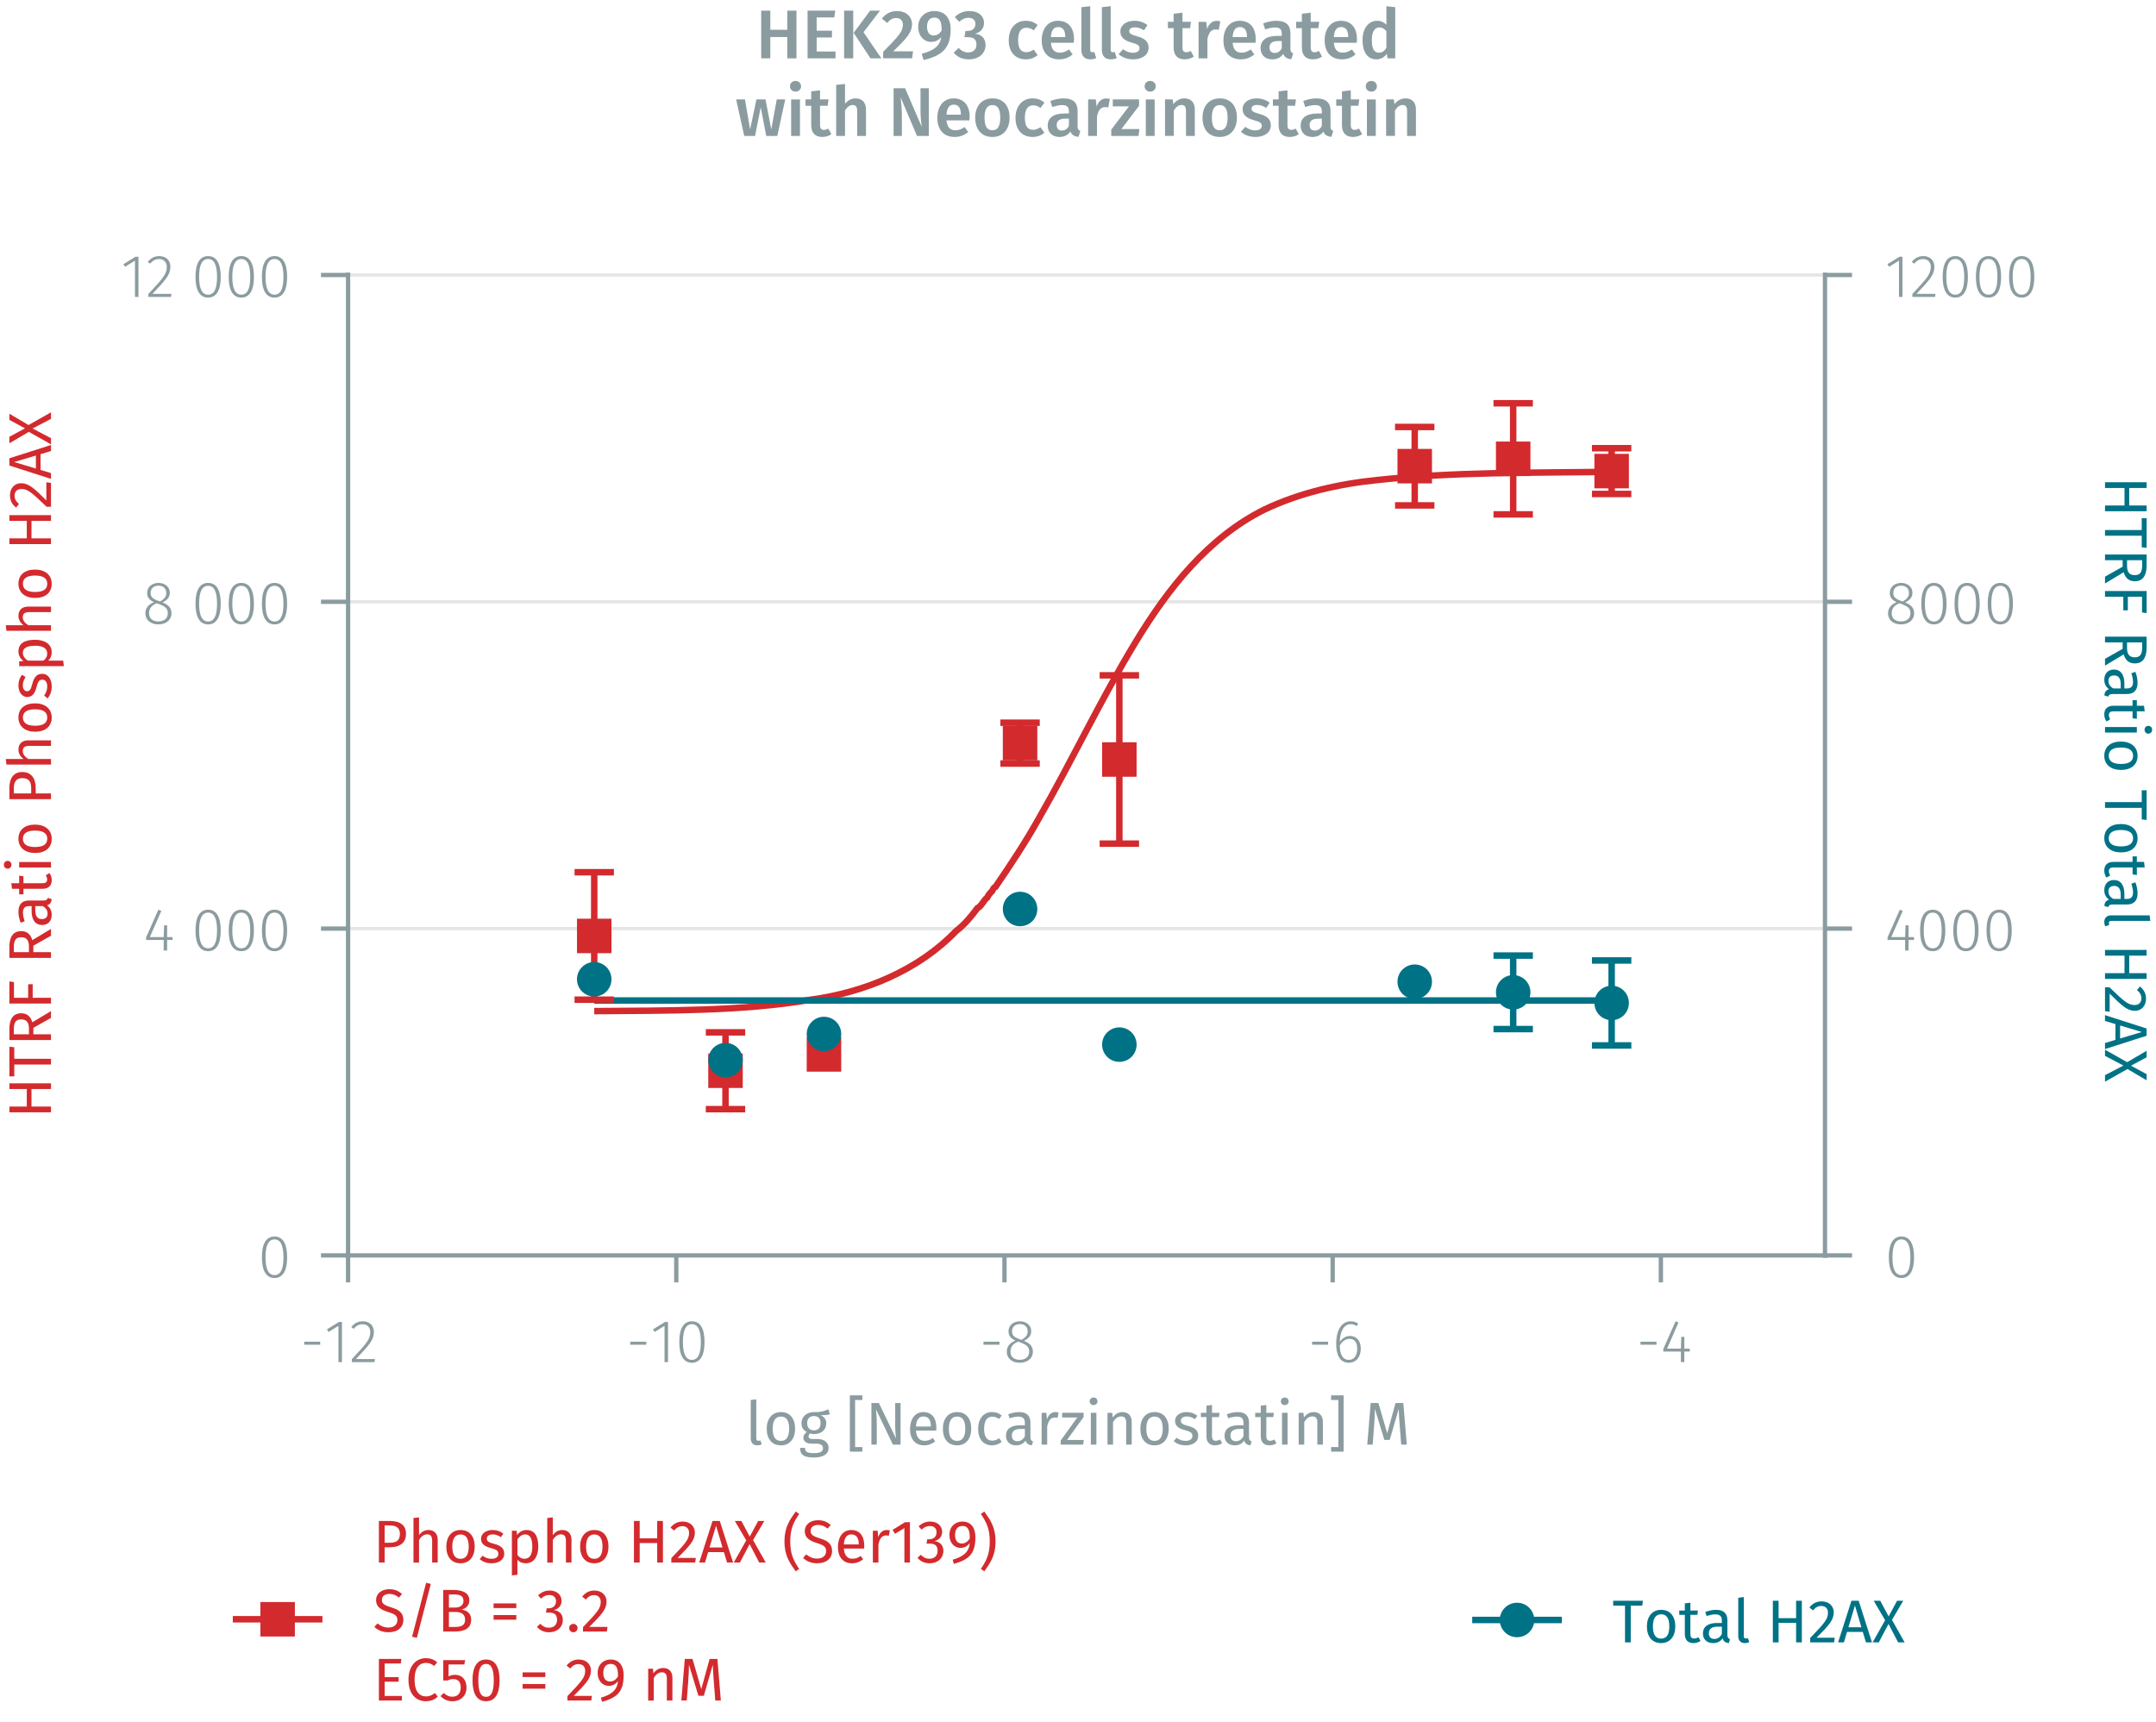 <?xml version="1.0" encoding="UTF-8"?><svg id="Calque_1" xmlns="http://www.w3.org/2000/svg" xmlns:xlink="http://www.w3.org/1999/xlink" viewBox="0 0 500 399.361"><defs><symbol id="_1-deep-blue-circle" viewBox="0 0 8 8"><path d="M8,4c0,2.229-1.771,4-4,4C1.792,8,0,6.229,0,4,0,1.792,1.792,0,4,0c2.229,0,4,1.792,4,4" fill="#007286" fill-rule="evenodd"/></symbol><symbol id="_9-dark-red-square" viewBox="0 0 8 8"><polyline points="0 0 0 8 8 8 8 0 0 0" fill="#d32a2e" fill-rule="evenodd"/></symbol></defs><line x1="80.723" y1="215.379" x2="423.233" y2="215.379" fill="none" stroke="#e5e5e5" stroke-miterlimit="10" stroke-width=".75"/><line x1="80.723" y1="139.581" x2="423.233" y2="139.581" fill="none" stroke="#e5e5e5" stroke-miterlimit="10" stroke-width=".75"/><line x1="80.723" y1="63.783" x2="423.233" y2="63.783" fill="none" stroke="#e5e5e5" stroke-miterlimit="10" stroke-width=".75"/><g><path d="M70.553,311.192h3.712v.7h-3.712v-.7Z" fill="#8b9ca0"/><path d="M79.304,315.927h-.812v-8.419l-2.297,1.429-.378-.602,2.788-1.724h.7v9.315Z" fill="#8b9ca0"/><path d="M86.711,308.909c0,1.849-1.037,3.012-4.16,6.303h4.412l-.112,.715h-5.253v-.687c3.46-3.684,4.272-4.65,4.272-6.289,0-1.106-.7-1.808-1.765-1.808-.896,0-1.513,.379-2.087,1.065l-.56-.421c.742-.896,1.568-1.33,2.689-1.33,1.597,0,2.563,1.05,2.563,2.451Z" fill="#8b9ca0"/></g><g><path d="M146.168,311.192h3.712v.7h-3.712v-.7Z" fill="#8b9ca0"/><path d="M154.92,315.927h-.812v-8.419l-2.298,1.429-.378-.602,2.788-1.724h.701v9.315Z" fill="#8b9ca0"/><path d="M163.391,311.276c0,3.151-1.022,4.805-2.927,4.805-1.919,0-2.927-1.667-2.927-4.818s1.008-4.805,2.927-4.805,2.927,1.652,2.927,4.818Zm-5.015-.014c0,2.871,.743,4.146,2.087,4.146s2.073-1.261,2.073-4.132-.729-4.146-2.073-4.146c-1.331,0-2.087,1.261-2.087,4.133Z" fill="#8b9ca0"/></g><g><path d="M228.08,311.192h3.712v.7h-3.712v-.7Z" fill="#8b9ca0"/><path d="M239.535,313.504c0,1.555-1.261,2.577-3.054,2.577-1.821,0-2.998-1.051-2.998-2.563,0-1.232,.728-2.087,2.003-2.592-1.093-.49-1.597-1.106-1.597-2.143,0-1.499,1.275-2.325,2.62-2.325,1.33,0,2.633,.771,2.633,2.311,0,.995-.546,1.64-1.681,2.228,1.387,.561,2.073,1.261,2.073,2.508Zm-.854,0c0-1.135-.603-1.598-2.073-2.144l-.476-.183c-1.247,.491-1.793,1.219-1.793,2.34,0,1.219,.869,1.877,2.157,1.877,1.303,0,2.186-.687,2.186-1.891Zm-2.255-2.9l.434,.154c1.023-.546,1.471-1.093,1.471-1.961,0-1.078-.743-1.695-1.821-1.695-1.037,0-1.808,.603-1.808,1.695,0,.91,.477,1.345,1.724,1.807Z" fill="#8b9ca0"/></g><g><path d="M304.292,311.192h3.712v.7h-3.712v-.7Z" fill="#8b9ca0"/><path d="M315.579,312.789c0,2.045-1.177,3.292-2.745,3.292-2.171,0-2.956-1.905-2.956-4.356,0-3.25,1.275-5.267,3.362-5.267,.714,0,1.246,.21,1.736,.546l-.35,.561c-.435-.28-.869-.435-1.401-.435-1.555,0-2.465,1.709-2.521,4.104,.588-.854,1.387-1.373,2.395-1.373,1.345,0,2.479,.938,2.479,2.928Zm-.826,.028c0-1.625-.757-2.283-1.765-2.283-.966,0-1.751,.616-2.283,1.54,.056,2.073,.644,3.334,2.129,3.334,1.261,0,1.919-1.078,1.919-2.591Z" fill="#8b9ca0"/></g><g><path d="M380.447,311.192h3.712v.7h-3.712v-.7Z" fill="#8b9ca0"/><path d="M391.874,313.476h-1.261v2.451h-.798v-2.451h-4.076v-.603l2.843-6.415,.687,.279-2.661,6.065h3.208l.098-2.731h.7v2.731h1.261v.673Z" fill="#8b9ca0"/></g><path d="M385.176,291.178v6.253m-76.113-6.253v6.253m-76.113-6.253v6.253m-76.113-6.253v6.253m-76.113-6.253v6.253m-.571-6.253H423.804" fill="none" stroke="#8b9ca0" stroke-miterlimit="10"/><path d="M66.592,291.613c0,3.151-1.022,4.805-2.928,4.805-1.919,0-2.927-1.667-2.927-4.818s1.008-4.805,2.927-4.805,2.928,1.652,2.928,4.818Zm-5.015-.014c0,2.871,.742,4.146,2.087,4.146s2.073-1.261,2.073-4.132-.729-4.146-2.073-4.146c-1.33,0-2.087,1.261-2.087,4.133Z" fill="#8b9ca0"/><g><path d="M40.021,218.015h-1.261v2.451h-.799v-2.451h-4.076v-.603l2.844-6.415,.687,.279-2.662,6.065h3.208l.099-2.731h.7v2.731h1.261v.673Z" fill="#8b9ca0"/><path d="M51.192,215.815c0,3.151-1.023,4.805-2.928,4.805-1.919,0-2.928-1.667-2.928-4.818s1.009-4.805,2.928-4.805,2.928,1.652,2.928,4.818Zm-5.015-.014c0,2.871,.743,4.146,2.087,4.146s2.073-1.261,2.073-4.132-.729-4.146-2.073-4.146c-1.331,0-2.087,1.261-2.087,4.133Z" fill="#8b9ca0"/><path d="M58.892,215.815c0,3.151-1.022,4.805-2.927,4.805-1.919,0-2.927-1.667-2.927-4.818s1.008-4.805,2.927-4.805,2.927,1.652,2.927,4.818Zm-5.015-.014c0,2.871,.743,4.146,2.087,4.146s2.073-1.261,2.073-4.132-.729-4.146-2.073-4.146c-1.331,0-2.087,1.261-2.087,4.133Z" fill="#8b9ca0"/><path d="M66.592,215.815c0,3.151-1.022,4.805-2.928,4.805-1.919,0-2.928-1.667-2.928-4.818s1.009-4.805,2.928-4.805,2.928,1.652,2.928,4.818Zm-5.015-.014c0,2.871,.742,4.146,2.087,4.146s2.073-1.261,2.073-4.132-.729-4.146-2.073-4.146c-1.331,0-2.087,1.261-2.087,4.133Z" fill="#8b9ca0"/></g><g><path d="M39.769,142.244c0,1.555-1.261,2.577-3.054,2.577-1.821,0-2.998-1.051-2.998-2.563,0-1.232,.729-2.087,2.003-2.592-1.092-.49-1.597-1.106-1.597-2.143,0-1.499,1.275-2.325,2.62-2.325,1.331,0,2.633,.771,2.633,2.311,0,.995-.546,1.64-1.681,2.228,1.387,.561,2.073,1.261,2.073,2.508Zm-.854,0c0-1.135-.603-1.598-2.073-2.144l-.477-.183c-1.247,.491-1.793,1.219-1.793,2.34,0,1.219,.869,1.877,2.157,1.877,1.303,0,2.186-.687,2.186-1.891Zm-2.255-2.9l.434,.154c1.022-.546,1.471-1.093,1.471-1.961,0-1.078-.742-1.695-1.821-1.695-1.037,0-1.807,.603-1.807,1.695,0,.91,.477,1.345,1.723,1.807Z" fill="#8b9ca0"/><path d="M51.192,140.017c0,3.151-1.023,4.805-2.928,4.805-1.919,0-2.928-1.667-2.928-4.818s1.009-4.805,2.928-4.805,2.928,1.652,2.928,4.818Zm-5.015-.014c0,2.871,.743,4.146,2.087,4.146s2.073-1.261,2.073-4.132-.729-4.146-2.073-4.146c-1.331,0-2.087,1.261-2.087,4.133Z" fill="#8b9ca0"/><path d="M58.892,140.017c0,3.151-1.022,4.805-2.927,4.805-1.919,0-2.927-1.667-2.927-4.818s1.008-4.805,2.927-4.805,2.927,1.652,2.927,4.818Zm-5.015-.014c0,2.871,.743,4.146,2.087,4.146s2.073-1.261,2.073-4.132-.729-4.146-2.073-4.146c-1.331,0-2.087,1.261-2.087,4.133Z" fill="#8b9ca0"/><path d="M66.592,140.017c0,3.151-1.022,4.805-2.928,4.805-1.919,0-2.928-1.667-2.928-4.818s1.009-4.805,2.928-4.805,2.928,1.652,2.928,4.818Zm-5.015-.014c0,2.871,.742,4.146,2.087,4.146s2.073-1.261,2.073-4.132-.729-4.146-2.073-4.146c-1.331,0-2.087,1.261-2.087,4.133Z" fill="#8b9ca0"/></g><g><path d="M32.109,68.869h-.812v-8.419l-2.298,1.429-.378-.602,2.788-1.724h.701v9.315Z" fill="#8b9ca0"/><path d="M39.516,61.852c0,1.849-1.036,3.012-4.16,6.303h4.413l-.112,.715h-5.253v-.687c3.46-3.684,4.272-4.65,4.272-6.289,0-1.106-.701-1.808-1.766-1.808-.896,0-1.513,.379-2.087,1.065l-.561-.421c.743-.896,1.569-1.33,2.689-1.33,1.597,0,2.563,1.05,2.563,2.451Z" fill="#8b9ca0"/><path d="M51.192,64.219c0,3.151-1.023,4.805-2.928,4.805-1.919,0-2.928-1.667-2.928-4.818s1.009-4.805,2.928-4.805,2.928,1.652,2.928,4.818Zm-5.015-.014c0,2.871,.743,4.146,2.087,4.146s2.073-1.261,2.073-4.132-.729-4.146-2.073-4.146c-1.331,0-2.087,1.261-2.087,4.133Z" fill="#8b9ca0"/><path d="M58.892,64.219c0,3.151-1.022,4.805-2.927,4.805-1.919,0-2.927-1.667-2.927-4.818s1.008-4.805,2.927-4.805,2.927,1.652,2.927,4.818Zm-5.015-.014c0,2.871,.743,4.146,2.087,4.146s2.073-1.261,2.073-4.132-.729-4.146-2.073-4.146c-1.331,0-2.087,1.261-2.087,4.133Z" fill="#8b9ca0"/><path d="M66.592,64.219c0,3.151-1.022,4.805-2.928,4.805-1.919,0-2.928-1.667-2.928-4.818s1.009-4.805,2.928-4.805,2.928,1.652,2.928,4.818Zm-5.015-.014c0,2.871,.742,4.146,2.087,4.146s2.073-1.261,2.073-4.132-.729-4.146-2.073-4.146c-1.331,0-2.087,1.261-2.087,4.133Z" fill="#8b9ca0"/></g><path d="M80.723,63.783h-6.279m6.279,75.798h-6.279m6.279,75.798h-6.279m6.279,75.798h-6.279m6.279,.568V63.214" fill="none" stroke="#8b9ca0" stroke-miterlimit="10"/><path d="M443.894,291.612c0,3.151-1.022,4.805-2.928,4.805-1.919,0-2.927-1.667-2.927-4.818s1.008-4.805,2.927-4.805,2.928,1.652,2.928,4.818Zm-5.015-.014c0,2.871,.742,4.146,2.087,4.146s2.073-1.261,2.073-4.132-.729-4.146-2.073-4.146c-1.33,0-2.087,1.261-2.087,4.133Z" fill="#8b9ca0"/><g><path d="M443.88,218.015h-1.261v2.451h-.799v-2.451h-4.076v-.603l2.844-6.415,.687,.279-2.662,6.065h3.208l.099-2.731h.7v2.731h1.261v.673Z" fill="#8b9ca0"/><path d="M451.146,215.815c0,3.151-1.022,4.805-2.928,4.805-1.919,0-2.927-1.667-2.927-4.818s1.008-4.805,2.927-4.805,2.928,1.652,2.928,4.818Zm-5.015-.014c0,2.871,.742,4.146,2.087,4.146s2.073-1.261,2.073-4.132-.729-4.146-2.073-4.146c-1.33,0-2.087,1.261-2.087,4.133Z" fill="#8b9ca0"/><path d="M458.846,215.815c0,3.151-1.023,4.805-2.928,4.805-1.919,0-2.928-1.667-2.928-4.818s1.009-4.805,2.928-4.805,2.928,1.652,2.928,4.818Zm-5.015-.014c0,2.871,.743,4.146,2.087,4.146s2.073-1.261,2.073-4.132-.729-4.146-2.073-4.146c-1.331,0-2.087,1.261-2.087,4.133Z" fill="#8b9ca0"/><path d="M466.545,215.815c0,3.151-1.022,4.805-2.927,4.805-1.919,0-2.927-1.667-2.927-4.818s1.008-4.805,2.927-4.805,2.927,1.652,2.927,4.818Zm-5.015-.014c0,2.871,.743,4.146,2.087,4.146s2.073-1.261,2.073-4.132-.729-4.146-2.073-4.146c-1.331,0-2.087,1.261-2.087,4.133Z" fill="#8b9ca0"/></g><g><path d="M443.908,142.244c0,1.555-1.261,2.577-3.054,2.577-1.821,0-2.998-1.051-2.998-2.563,0-1.232,.729-2.087,2.003-2.592-1.092-.49-1.597-1.106-1.597-2.143,0-1.499,1.275-2.325,2.62-2.325,1.331,0,2.633,.771,2.633,2.311,0,.995-.546,1.64-1.681,2.228,1.387,.561,2.073,1.261,2.073,2.508Zm-.854,0c0-1.135-.603-1.598-2.073-2.144l-.477-.183c-1.247,.491-1.793,1.219-1.793,2.34,0,1.219,.869,1.877,2.157,1.877,1.303,0,2.186-.687,2.186-1.891Zm-2.255-2.9l.434,.154c1.022-.546,1.471-1.093,1.471-1.961,0-1.078-.742-1.695-1.821-1.695-1.037,0-1.807,.603-1.807,1.695,0,.91,.477,1.345,1.723,1.807Z" fill="#8b9ca0"/><path d="M451.426,140.017c0,3.151-1.022,4.805-2.928,4.805-1.919,0-2.927-1.667-2.927-4.818s1.008-4.805,2.927-4.805,2.928,1.652,2.928,4.818Zm-5.015-.014c0,2.871,.742,4.146,2.087,4.146s2.073-1.261,2.073-4.132-.729-4.146-2.073-4.146c-1.33,0-2.087,1.261-2.087,4.133Z" fill="#8b9ca0"/><path d="M459.126,140.017c0,3.151-1.023,4.805-2.928,4.805-1.919,0-2.928-1.667-2.928-4.818s1.009-4.805,2.928-4.805,2.928,1.652,2.928,4.818Zm-5.015-.014c0,2.871,.743,4.146,2.087,4.146s2.073-1.261,2.073-4.132-.729-4.146-2.073-4.146c-1.331,0-2.087,1.261-2.087,4.133Z" fill="#8b9ca0"/><path d="M466.825,140.017c0,3.151-1.022,4.805-2.927,4.805-1.919,0-2.927-1.667-2.927-4.818s1.008-4.805,2.927-4.805,2.927,1.652,2.927,4.818Zm-5.015-.014c0,2.871,.743,4.146,2.087,4.146s2.073-1.261,2.073-4.132-.729-4.146-2.073-4.146c-1.331,0-2.087,1.261-2.087,4.133Z" fill="#8b9ca0"/></g><g><path d="M441.204,68.869h-.812v-8.419l-2.297,1.429-.378-.602,2.787-1.724h.7v9.315Z" fill="#8b9ca0"/><path d="M448.611,61.852c0,1.849-1.037,3.012-4.16,6.303h4.412l-.112,.715h-5.253v-.687c3.46-3.684,4.272-4.65,4.272-6.289,0-1.106-.7-1.808-1.765-1.808-.896,0-1.513,.379-2.087,1.065l-.561-.421c.742-.896,1.569-1.33,2.689-1.33,1.597,0,2.563,1.05,2.563,2.451Z" fill="#8b9ca0"/><path d="M456.382,64.219c0,3.151-1.022,4.805-2.928,4.805-1.919,0-2.928-1.667-2.928-4.818s1.009-4.805,2.928-4.805,2.928,1.652,2.928,4.818Zm-5.015-.014c0,2.871,.742,4.146,2.087,4.146s2.073-1.261,2.073-4.132-.729-4.146-2.073-4.146c-1.331,0-2.087,1.261-2.087,4.133Z" fill="#8b9ca0"/><path d="M464.081,64.219c0,3.151-1.022,4.805-2.927,4.805-1.919,0-2.927-1.667-2.927-4.818s1.008-4.805,2.927-4.805,2.927,1.652,2.927,4.818Zm-5.015-.014c0,2.871,.743,4.146,2.087,4.146s2.073-1.261,2.073-4.132-.729-4.146-2.073-4.146c-1.331,0-2.087,1.261-2.087,4.133Z" fill="#8b9ca0"/><path d="M471.781,64.219c0,3.151-1.022,4.805-2.928,4.805-1.919,0-2.927-1.667-2.927-4.818s1.008-4.805,2.927-4.805,2.928,1.652,2.928,4.818Zm-5.015-.014c0,2.871,.742,4.146,2.087,4.146s2.073-1.261,2.073-4.132-.729-4.146-2.073-4.146c-1.33,0-2.087,1.261-2.087,4.133Z" fill="#8b9ca0"/></g><path d="M423.233,63.783h6.279m-6.279,75.798h6.279m-6.279,75.798h6.279m-6.279,75.798h6.279m-6.279,.568V63.214" fill="none" stroke="#8b9ca0" stroke-miterlimit="10"/><path d="M137.808,234.518c16.569-.145,34.32,.071,50.235-2.653,12.292-1.651,24.933-6.779,33.68-15.918,1.955-1.477,3.534-3.408,4.948-5.306,.967-.472,1.415-1.818,2.283-2.463,.238-.559,.695-1.117,1.142-1.516,.188-.361,.324-.841,.761-.947,3.532-5.174,7.036-10.451,10.085-15.918,7.709-13.41,14.389-27.685,22.454-40.931,7.485-12.339,16.767-24.191,29.875-30.698,8.083-3.839,17.062-5.911,26.069-6.822,17.306-1.878,36.091-1.678,53.66-1.895" fill="none" stroke="#d32a2e" stroke-miterlimit="10" stroke-width="1.5"/><line x1="137.808" y1="232.055" x2="372.998" y2="232.055" fill="none" stroke="#007286" stroke-miterlimit="10" stroke-width="1.5"/><line x1="137.808" y1="202.304" x2="137.808" y2="217.085" fill="none" stroke="#d32a2e" stroke-miterlimit="10" stroke-width="1.5"/><line x1="137.808" y1="217.085" x2="137.808" y2="231.865" fill="none" stroke="#d32a2e" stroke-miterlimit="10" stroke-width="1.5"/><line x1="133.241" y1="202.304" x2="142.374" y2="202.304" fill="none" stroke="#d32a2e" stroke-miterlimit="10" stroke-width="1.5"/><line x1="133.241" y1="231.865" x2="142.374" y2="231.865" fill="none" stroke="#d32a2e" stroke-miterlimit="10" stroke-width="1.5"/><line x1="168.253" y1="239.445" x2="168.253" y2="248.352" fill="none" stroke="#d32a2e" stroke-miterlimit="10" stroke-width="1.5"/><line x1="168.253" y1="248.352" x2="168.253" y2="257.258" fill="none" stroke="#d32a2e" stroke-miterlimit="10" stroke-width="1.5"/><line x1="163.686" y1="239.445" x2="172.82" y2="239.445" fill="none" stroke="#d32a2e" stroke-miterlimit="10" stroke-width="1.5"/><line x1="163.686" y1="257.258" x2="172.82" y2="257.258" fill="none" stroke="#d32a2e" stroke-miterlimit="10" stroke-width="1.5"/><line x1="236.565" y1="167.626" x2="236.565" y2="172.364" fill="none" stroke="#d32a2e" stroke-miterlimit="10" stroke-width="1.5"/><line x1="236.565" y1="172.364" x2="236.565" y2="177.101" fill="none" stroke="#d32a2e" stroke-miterlimit="10" stroke-width="1.5"/><line x1="231.998" y1="167.626" x2="241.132" y2="167.626" fill="none" stroke="#d32a2e" stroke-miterlimit="10" stroke-width="1.5"/><line x1="231.998" y1="177.101" x2="241.132" y2="177.101" fill="none" stroke="#d32a2e" stroke-miterlimit="10" stroke-width="1.5"/><line x1="259.589" y1="156.636" x2="259.589" y2="176.154" fill="none" stroke="#d32a2e" stroke-miterlimit="10" stroke-width="1.5"/><line x1="259.589" y1="176.154" x2="259.589" y2="195.672" fill="none" stroke="#d32a2e" stroke-miterlimit="10" stroke-width="1.5"/><line x1="255.022" y1="156.636" x2="264.156" y2="156.636" fill="none" stroke="#d32a2e" stroke-miterlimit="10" stroke-width="1.5"/><line x1="255.022" y1="195.672" x2="264.156" y2="195.672" fill="none" stroke="#d32a2e" stroke-miterlimit="10" stroke-width="1.5"/><line x1="328.091" y1="99.029" x2="328.091" y2="108.125" fill="none" stroke="#d32a2e" stroke-miterlimit="10" stroke-width="1.5"/><line x1="328.091" y1="108.125" x2="328.091" y2="117.221" fill="none" stroke="#d32a2e" stroke-miterlimit="10" stroke-width="1.5"/><line x1="323.524" y1="99.029" x2="332.658" y2="99.029" fill="none" stroke="#d32a2e" stroke-miterlimit="10" stroke-width="1.5"/><line x1="323.524" y1="117.221" x2="332.658" y2="117.221" fill="none" stroke="#d32a2e" stroke-miterlimit="10" stroke-width="1.5"/><line x1="350.925" y1="93.534" x2="350.925" y2="106.419" fill="none" stroke="#d32a2e" stroke-miterlimit="10" stroke-width="1.5"/><line x1="350.925" y1="106.419" x2="350.925" y2="119.305" fill="none" stroke="#d32a2e" stroke-miterlimit="10" stroke-width="1.5"/><line x1="346.359" y1="93.534" x2="355.492" y2="93.534" fill="none" stroke="#d32a2e" stroke-miterlimit="10" stroke-width="1.5"/><line x1="346.359" y1="119.305" x2="355.492" y2="119.305" fill="none" stroke="#d32a2e" stroke-miterlimit="10" stroke-width="1.5"/><line x1="373.759" y1="103.956" x2="373.759" y2="109.262" fill="none" stroke="#d32a2e" stroke-miterlimit="10" stroke-width="1.5"/><line x1="373.759" y1="109.262" x2="373.759" y2="114.568" fill="none" stroke="#d32a2e" stroke-miterlimit="10" stroke-width="1.5"/><line x1="369.193" y1="103.956" x2="378.326" y2="103.956" fill="none" stroke="#d32a2e" stroke-miterlimit="10" stroke-width="1.5"/><line x1="369.193" y1="114.568" x2="378.326" y2="114.568" fill="none" stroke="#d32a2e" stroke-miterlimit="10" stroke-width="1.5"/><line x1="350.925" y1="221.633" x2="350.925" y2="230.16" fill="none" stroke="#007286" stroke-miterlimit="10" stroke-width="1.5"/><line x1="350.925" y1="230.16" x2="350.925" y2="238.687" fill="none" stroke="#007286" stroke-miterlimit="10" stroke-width="1.5"/><line x1="346.359" y1="221.633" x2="355.492" y2="221.633" fill="none" stroke="#007286" stroke-miterlimit="10" stroke-width="1.5"/><line x1="346.359" y1="238.687" x2="355.492" y2="238.687" fill="none" stroke="#007286" stroke-miterlimit="10" stroke-width="1.5"/><line x1="373.759" y1="222.77" x2="373.759" y2="232.623" fill="none" stroke="#007286" stroke-miterlimit="10" stroke-width="1.5"/><line x1="373.759" y1="232.623" x2="373.759" y2="242.477" fill="none" stroke="#007286" stroke-miterlimit="10" stroke-width="1.5"/><line x1="369.193" y1="222.77" x2="378.326" y2="222.77" fill="none" stroke="#007286" stroke-miterlimit="10" stroke-width="1.5"/><line x1="369.193" y1="242.477" x2="378.326" y2="242.477" fill="none" stroke="#007286" stroke-miterlimit="10" stroke-width="1.5"/><g><path d="M182.58,8.581h-3.938v4.946h-2.113V2.467h2.113V6.9h3.938V2.467h2.129V13.527h-2.129v-4.946Z" fill="#8b9ca0"/><path d="M193.476,4.035h-4.082v3.09h3.553v1.568h-3.553v3.249h4.37v1.585h-6.482V2.467h6.418l-.224,1.568Z" fill="#8b9ca0"/><path d="M197.874,13.527h-2.113V2.467h2.113V13.527Zm2.385-6.051l4.13,6.051h-2.513l-3.906-5.906,3.826-5.154h2.289l-3.826,5.01Z" fill="#8b9ca0"/><path d="M211.507,5.588c0,1.825-1.041,3.153-4.37,6.323h4.61l-.224,1.616h-6.707v-1.505c3.682-3.745,4.578-4.754,4.578-6.274,0-.992-.624-1.568-1.553-1.568-.848,0-1.408,.352-2.081,1.137l-1.248-.993c.864-1.12,2.001-1.761,3.489-1.761,2.225,0,3.505,1.345,3.505,3.025Z" fill="#8b9ca0"/><path d="M220.468,6.74c0,4.435-1.953,6.163-6.274,7.188l-.433-1.457c2.689-.704,4.226-1.744,4.514-3.873-.512,.656-1.264,1.12-2.305,1.12-1.665,0-3.025-1.328-3.025-3.506,0-2.257,1.665-3.649,3.746-3.649,2.497,0,3.778,1.697,3.778,4.178Zm-2.097,.385c.032-2.226-.48-3.041-1.681-3.041-1.041,0-1.697,.72-1.697,2.097,0,1.473,.672,2.049,1.537,2.049,.736,0,1.36-.4,1.84-1.104Z" fill="#8b9ca0"/><path d="M228.211,5.3c0,1.345-.832,2.193-2.097,2.529,1.345,.128,2.449,.96,2.449,2.625,0,1.841-1.441,3.313-3.906,3.313-1.472,0-2.657-.544-3.489-1.553l1.137-1.089c.72,.721,1.393,1.041,2.241,1.041,1.152,0,1.904-.688,1.904-1.809,0-1.281-.72-1.729-1.937-1.729h-.849l.24-1.456h.576c1.009,0,1.729-.576,1.729-1.633,0-.88-.624-1.408-1.584-1.408-.833,0-1.489,.304-2.161,.944l-1.041-1.137c.96-.912,2.081-1.377,3.377-1.377,2.225,0,3.409,1.249,3.409,2.737Z" fill="#8b9ca0"/><path d="M240.643,5.812l-.913,1.232c-.56-.416-1.072-.608-1.712-.608-1.185,0-1.905,.864-1.905,2.897,0,2.049,.752,2.769,1.905,2.769,.64,0,1.088-.208,1.712-.608l.913,1.297c-.768,.624-1.649,.977-2.737,.977-2.449,0-3.97-1.697-3.97-4.402s1.521-4.545,3.953-4.545c1.104,0,1.953,.304,2.753,.992Z" fill="#8b9ca0"/><path d="M249.027,9.926h-5.314c.16,1.729,.961,2.289,2.081,2.289,.752,0,1.377-.24,2.113-.752l.848,1.168c-.832,.673-1.856,1.137-3.137,1.137-2.625,0-4.034-1.745-4.034-4.418,0-2.577,1.361-4.529,3.762-4.529,2.369,0,3.729,1.601,3.729,4.273,0,.271-.032,.608-.048,.832Zm-1.985-1.425c0-1.393-.496-2.225-1.649-2.225-.96,0-1.568,.641-1.681,2.321h3.33v-.097Z" fill="#8b9ca0"/><path d="M250.784,11.591V1.667l2.049-.225V11.526c0,.4,.128,.593,.48,.593,.176,0,.336-.032,.464-.08l.448,1.44c-.352,.16-.848,.288-1.376,.288-1.296,0-2.065-.784-2.065-2.177Z" fill="#8b9ca0"/><path d="M255.536,11.591V1.667l2.049-.225V11.526c0,.4,.128,.593,.48,.593,.176,0,.336-.032,.464-.08l.448,1.44c-.352,.16-.848,.288-1.376,.288-1.296,0-2.065-.784-2.065-2.177Z" fill="#8b9ca0"/><path d="M266.099,5.828l-.8,1.2c-.705-.448-1.376-.688-2.129-.688-.816,0-1.281,.336-1.281,.848,0,.561,.336,.816,1.777,1.217,1.729,.464,2.705,1.169,2.705,2.673,0,1.761-1.633,2.689-3.57,2.689-1.457,0-2.593-.496-3.377-1.2l1.024-1.153c.656,.497,1.44,.833,2.305,.833,.913,0,1.505-.385,1.505-1.024,0-.704-.336-.929-1.921-1.377-1.744-.48-2.513-1.312-2.513-2.561,0-1.409,1.296-2.465,3.265-2.465,1.216,0,2.209,.384,3.009,1.008Z" fill="#8b9ca0"/><path d="M276.851,13.127c-.608,.433-1.377,.641-2.129,.641-1.665-.017-2.545-.961-2.545-2.77V6.532h-1.329v-1.473h1.329v-1.872l2.049-.24v2.112h1.969l-.208,1.473h-1.76v4.418c0,.832,.271,1.169,.896,1.169,.32,0,.64-.097,1.008-.305l.721,1.312Z" fill="#8b9ca0"/><path d="M282.994,4.948l-.352,1.984c-.256-.063-.448-.096-.752-.096-1.024,0-1.553,.752-1.873,2.177v4.514h-2.049V5.06h1.777l.192,1.665c.4-1.217,1.216-1.889,2.209-1.889,.304,0,.576,.032,.848,.112Z" fill="#8b9ca0"/><path d="M291.171,9.926h-5.314c.16,1.729,.96,2.289,2.081,2.289,.753,0,1.377-.24,2.113-.752l.848,1.168c-.833,.673-1.857,1.137-3.137,1.137-2.625,0-4.034-1.745-4.034-4.418,0-2.577,1.361-4.529,3.761-4.529,2.369,0,3.729,1.601,3.729,4.273,0,.271-.032,.608-.048,.832Zm-1.984-1.425c0-1.393-.496-2.225-1.649-2.225-.96,0-1.569,.641-1.681,2.321h3.33v-.097Z" fill="#8b9ca0"/><path d="M299.907,12.375l-.433,1.36c-.944-.08-1.553-.4-1.873-1.232-.608,.896-1.521,1.265-2.545,1.265-1.681,0-2.721-1.072-2.721-2.609,0-1.841,1.376-2.833,3.842-2.833h1.072v-.48c0-1.104-.496-1.473-1.585-1.473-.576,0-1.393,.16-2.257,.448l-.464-1.393c1.04-.399,2.113-.607,3.057-.607,2.273,0,3.265,1.04,3.265,2.913v3.553c0,.688,.224,.929,.641,1.089Zm-2.657-1.137v-1.713h-.849c-1.328,0-1.984,.48-1.984,1.473,0,.816,.416,1.281,1.2,1.281,.704,0,1.249-.368,1.633-1.041Z" fill="#8b9ca0"/><path d="M306.594,13.127c-.608,.433-1.376,.641-2.129,.641-1.665-.017-2.545-.961-2.545-2.77V6.532h-1.328v-1.473h1.328v-1.872l2.049-.24v2.112h1.969l-.208,1.473h-1.761v4.418c0,.832,.272,1.169,.896,1.169,.32,0,.641-.097,1.009-.305l.72,1.312Z" fill="#8b9ca0"/><path d="M314.643,9.926h-5.314c.16,1.729,.96,2.289,2.081,2.289,.752,0,1.376-.24,2.113-.752l.849,1.168c-.833,.673-1.857,1.137-3.138,1.137-2.625,0-4.033-1.745-4.033-4.418,0-2.577,1.36-4.529,3.761-4.529,2.369,0,3.729,1.601,3.729,4.273,0,.271-.032,.608-.048,.832Zm-1.985-1.425c0-1.393-.496-2.225-1.648-2.225-.961,0-1.569,.641-1.681,2.321h3.329v-.097Z" fill="#8b9ca0"/><path d="M323.571,1.667V13.527h-1.809l-.144-1.072c-.512,.769-1.328,1.312-2.417,1.312-2.113,0-3.217-1.777-3.217-4.466,0-2.609,1.312-4.481,3.41-4.481,.896,0,1.601,.384,2.129,.912V1.442l2.049,.225Zm-2.049,9.459v-3.873c-.448-.544-.929-.896-1.617-.896-1.056,0-1.761,.896-1.761,2.929,0,2.178,.625,2.93,1.633,2.93,.752,0,1.265-.368,1.745-1.089Z" fill="#8b9ca0"/><path d="M180.261,31.527h-2.561l-1.281-6.643-1.312,6.643h-2.513l-1.873-8.468h2.049l1.185,6.963,1.473-6.963h2.097l1.345,6.963,1.265-6.963h1.969l-1.841,8.468Z" fill="#8b9ca0"/><path d="M185.778,20.019c0,.688-.528,1.232-1.297,1.232-.752,0-1.28-.544-1.28-1.232,0-.704,.528-1.248,1.28-1.248,.769,0,1.297,.544,1.297,1.248Zm-.256,11.509h-2.049v-8.468h2.049v8.468Z" fill="#8b9ca0"/><path d="M192.803,31.127c-.608,.433-1.376,.641-2.129,.641-1.665-.017-2.545-.961-2.545-2.77v-4.466h-1.328v-1.473h1.328v-1.872l2.049-.24v2.112h1.969l-.208,1.473h-1.761v4.418c0,.832,.272,1.169,.896,1.169,.32,0,.641-.097,1.009-.305l.72,1.312Z" fill="#8b9ca0"/><path d="M200.836,25.396v6.131h-2.049v-5.811c0-1.057-.416-1.36-1.04-1.36-.721,0-1.281,.496-1.777,1.265v5.906h-2.049v-11.845l2.049-.208v4.594c.656-.801,1.441-1.248,2.465-1.248,1.504,0,2.401,.976,2.401,2.576Z" fill="#8b9ca0"/><path d="M215.396,31.527h-2.737l-3.793-8.947c.112,.976,.288,2.385,.288,4.434v4.514h-1.92v-11.061h2.673l3.857,8.964c-.096-.608-.288-2.209-.288-3.777v-5.187h1.921v11.061Z" fill="#8b9ca0"/><path d="M224.82,27.926h-5.314c.16,1.729,.96,2.289,2.081,2.289,.752,0,1.376-.24,2.113-.752l.849,1.168c-.833,.673-1.857,1.137-3.138,1.137-2.625,0-4.033-1.745-4.033-4.418,0-2.577,1.36-4.529,3.761-4.529,2.369,0,3.729,1.601,3.729,4.273,0,.271-.032,.608-.048,.832Zm-1.985-1.425c0-1.393-.496-2.225-1.648-2.225-.961,0-1.569,.641-1.681,2.321h3.329v-.097Z" fill="#8b9ca0"/><path d="M234.132,27.285c0,2.674-1.488,4.482-3.985,4.482s-3.986-1.697-3.986-4.482c0-2.656,1.489-4.465,4.001-4.465,2.497,0,3.97,1.696,3.97,4.465Zm-5.811,0c0,2.033,.625,2.93,1.825,2.93s1.824-.912,1.824-2.93-.624-2.913-1.809-2.913c-1.2,0-1.841,.913-1.841,2.913Z" fill="#8b9ca0"/><path d="M242.211,23.812l-.913,1.232c-.56-.416-1.072-.608-1.712-.608-1.185,0-1.905,.864-1.905,2.897,0,2.049,.752,2.769,1.905,2.769,.64,0,1.088-.208,1.712-.608l.913,1.297c-.768,.624-1.649,.977-2.737,.977-2.449,0-3.97-1.697-3.97-4.402s1.521-4.545,3.953-4.545c1.104,0,1.953,.304,2.753,.992Z" fill="#8b9ca0"/><path d="M250.548,30.375l-.433,1.36c-.944-.08-1.553-.4-1.873-1.232-.608,.896-1.521,1.265-2.545,1.265-1.681,0-2.721-1.072-2.721-2.609,0-1.841,1.376-2.833,3.842-2.833h1.072v-.48c0-1.104-.496-1.473-1.585-1.473-.576,0-1.393,.16-2.257,.448l-.464-1.393c1.04-.399,2.113-.607,3.057-.607,2.273,0,3.265,1.04,3.265,2.913v3.553c0,.688,.224,.929,.641,1.089Zm-2.657-1.137v-1.713h-.849c-1.328,0-1.984,.48-1.984,1.473,0,.816,.416,1.281,1.2,1.281,.704,0,1.249-.368,1.633-1.041Z" fill="#8b9ca0"/><path d="M257.379,22.948l-.353,1.984c-.256-.063-.448-.096-.752-.096-1.024,0-1.553,.752-1.873,2.177v4.514h-2.049v-8.468h1.777l.191,1.665c.4-1.217,1.217-1.889,2.209-1.889,.305,0,.576,.032,.849,.112Z" fill="#8b9ca0"/><path d="M264.163,24.532l-4.098,5.395h4.178l-.208,1.601h-6.323v-1.473l4.114-5.395h-3.762v-1.601h6.099v1.473Z" fill="#8b9ca0"/><path d="M268.033,20.019c0,.688-.528,1.232-1.296,1.232-.753,0-1.281-.544-1.281-1.232,0-.704,.528-1.248,1.281-1.248,.768,0,1.296,.544,1.296,1.248Zm-.256,11.509h-2.049v-8.468h2.049v8.468Z" fill="#8b9ca0"/><path d="M277.091,25.396v6.131h-2.049v-5.811c0-1.057-.4-1.36-1.041-1.36-.736,0-1.28,.496-1.776,1.28v5.891h-2.049v-8.468h1.776l.16,1.104c.656-.848,1.505-1.344,2.577-1.344,1.521,0,2.401,.96,2.401,2.576Z" fill="#8b9ca0"/><path d="M286.852,27.285c0,2.674-1.489,4.482-3.986,4.482s-3.986-1.697-3.986-4.482c0-2.656,1.489-4.465,4.002-4.465,2.497,0,3.97,1.696,3.97,4.465Zm-5.811,0c0,2.033,.624,2.93,1.825,2.93s1.825-.912,1.825-2.93-.624-2.913-1.809-2.913c-1.2,0-1.841,.913-1.841,2.913Z" fill="#8b9ca0"/><path d="M294.451,23.828l-.8,1.2c-.704-.448-1.377-.688-2.129-.688-.816,0-1.28,.336-1.28,.848,0,.561,.336,.816,1.776,1.217,1.729,.464,2.705,1.169,2.705,2.673,0,1.761-1.633,2.689-3.569,2.689-1.457,0-2.593-.496-3.377-1.2l1.024-1.153c.657,.497,1.441,.833,2.305,.833,.912,0,1.504-.385,1.504-1.024,0-.704-.336-.929-1.92-1.377-1.745-.48-2.514-1.312-2.514-2.561,0-1.409,1.297-2.465,3.266-2.465,1.217,0,2.209,.384,3.009,1.008Z" fill="#8b9ca0"/><path d="M301.202,31.127c-.608,.433-1.376,.641-2.129,.641-1.665-.017-2.545-.961-2.545-2.77v-4.466h-1.328v-1.473h1.328v-1.872l2.049-.24v2.112h1.969l-.208,1.473h-1.761v4.418c0,.832,.272,1.169,.896,1.169,.32,0,.641-.097,1.008-.305l.72,1.312Z" fill="#8b9ca0"/><path d="M309.203,30.375l-.432,1.36c-.944-.08-1.553-.4-1.873-1.232-.608,.896-1.521,1.265-2.545,1.265-1.681,0-2.722-1.072-2.722-2.609,0-1.841,1.377-2.833,3.842-2.833h1.072v-.48c0-1.104-.496-1.473-1.584-1.473-.576,0-1.393,.16-2.257,.448l-.464-1.393c1.041-.399,2.113-.607,3.058-.607,2.272,0,3.265,1.04,3.265,2.913v3.553c0,.688,.224,.929,.64,1.089Zm-2.657-1.137v-1.713h-.848c-1.329,0-1.985,.48-1.985,1.473,0,.816,.416,1.281,1.2,1.281,.705,0,1.249-.368,1.633-1.041Z" fill="#8b9ca0"/><path d="M315.891,31.127c-.608,.433-1.377,.641-2.129,.641-1.665-.017-2.545-.961-2.545-2.77v-4.466h-1.329v-1.473h1.329v-1.872l2.049-.24v2.112h1.969l-.208,1.473h-1.76v4.418c0,.832,.271,1.169,.896,1.169,.32,0,.64-.097,1.008-.305l.721,1.312Z" fill="#8b9ca0"/><path d="M319.313,20.019c0,.688-.528,1.232-1.297,1.232-.752,0-1.28-.544-1.28-1.232,0-.704,.528-1.248,1.28-1.248,.769,0,1.297,.544,1.297,1.248Zm-.256,11.509h-2.049v-8.468h2.049v8.468Z" fill="#8b9ca0"/><path d="M328.371,25.396v6.131h-2.049v-5.811c0-1.057-.4-1.36-1.04-1.36-.736,0-1.281,.496-1.777,1.28v5.891h-2.049v-8.468h1.777l.16,1.104c.656-.848,1.504-1.344,2.577-1.344,1.521,0,2.401,.96,2.401,2.576Z" fill="#8b9ca0"/></g><g><path d="M174.102,333.611v-8.895l1.289-.154v9.021c0,.392,.126,.588,.462,.588,.182,0,.336-.028,.476-.084l.336,.896c-.28,.154-.645,.252-1.022,.252-.939,0-1.541-.574-1.541-1.625Z" fill="#8b9ca0"/><path d="M184.395,331.37c0,2.283-1.205,3.866-3.292,3.866-2.101,0-3.292-1.513-3.292-3.852,0-2.283,1.205-3.866,3.306-3.866s3.277,1.513,3.277,3.852Zm-5.196,.015c0,1.919,.672,2.815,1.904,2.815s1.905-.896,1.905-2.83c0-1.919-.672-2.815-1.891-2.815-1.233,0-1.919,.896-1.919,2.83Z" fill="#8b9ca0"/><path d="M192.473,328.022c-.616,.196-1.316,.225-2.157,.225,.868,.392,1.303,1.008,1.303,1.862,0,1.457-1.051,2.508-2.815,2.508-.336,0-.63-.042-.938-.141-.21,.154-.364,.421-.364,.687,0,.336,.21,.603,.967,.603h1.176c1.513,0,2.521,.868,2.521,2.045,0,1.429-1.177,2.241-3.46,2.241-2.409,0-3.166-.742-3.166-2.241h1.162c0,.841,.379,1.232,2.003,1.232,1.597,0,2.157-.405,2.157-1.148,0-.7-.56-1.05-1.485-1.05h-1.163c-1.317,0-1.905-.659-1.905-1.401,0-.477,.28-.952,.812-1.303-.854-.448-1.247-1.093-1.247-2.045,0-1.513,1.219-2.577,2.844-2.577,1.835,.042,2.507-.267,3.376-.658l.378,1.162Zm-5.281,2.073c0,.98,.546,1.667,1.555,1.667s1.555-.616,1.555-1.681c0-1.079-.532-1.64-1.583-1.64-.995,0-1.527,.687-1.527,1.653Z" fill="#8b9ca0"/><path d="M199.988,324.717h-1.681v10.912h1.681v1.064h-2.899v-13.056h2.899v1.079Z" fill="#8b9ca0"/><path d="M208.853,335.068h-1.779l-3.922-8.194c.07,.799,.183,1.975,.183,3.768v4.427h-1.247v-9.651h1.737l3.964,8.209c-.028-.225-.182-1.766-.182-2.942v-5.267h1.247v9.651Z" fill="#8b9ca0"/><path d="M217.126,331.818h-4.707c.126,1.709,.924,2.367,1.989,2.367,.729,0,1.275-.195,1.919-.644l.56,.77c-.729,.575-1.555,.925-2.577,.925-2.059,0-3.264-1.442-3.264-3.782,0-2.297,1.162-3.936,3.067-3.936,1.989,0,3.04,1.387,3.04,3.642,0,.252-.015,.49-.028,.658Zm-1.247-1.036c0-1.443-.575-2.241-1.737-2.241-.98,0-1.625,.687-1.723,2.325h3.46v-.084Z" fill="#8b9ca0"/><path d="M225.246,331.37c0,2.283-1.205,3.866-3.292,3.866-2.101,0-3.292-1.513-3.292-3.852,0-2.283,1.205-3.866,3.306-3.866s3.277,1.513,3.277,3.852Zm-5.196,.015c0,1.919,.672,2.815,1.904,2.815s1.905-.896,1.905-2.83c0-1.919-.672-2.815-1.891-2.815-1.233,0-1.919,.896-1.919,2.83Z" fill="#8b9ca0"/><path d="M232.315,328.316l-.616,.812c-.504-.364-.966-.546-1.583-.546-1.162,0-1.891,.91-1.891,2.829,0,1.934,.729,2.731,1.891,2.731,.617,0,1.051-.195,1.611-.56l.588,.84c-.658,.532-1.4,.812-2.255,.812-1.989,0-3.222-1.415-3.222-3.796,0-2.354,1.219-3.922,3.222-3.922,.868,0,1.569,.224,2.255,.798Z" fill="#8b9ca0"/><path d="M239.582,334.34l-.294,.896c-.743-.084-1.219-.378-1.443-1.106-.518,.771-1.303,1.106-2.199,1.106-1.471,0-2.353-.91-2.353-2.228,0-1.582,1.191-2.437,3.25-2.437h1.135v-.547c0-1.064-.519-1.456-1.541-1.456-.546,0-1.232,.14-1.989,.392l-.322-.938c.911-.336,1.723-.504,2.549-.504,1.779,0,2.592,.91,2.592,2.451v3.376c0,.645,.238,.854,.616,.994Zm-1.905-1.219v-1.694h-.967c-1.358,0-2.045,.504-2.045,1.513,0,.868,.435,1.33,1.275,1.33,.756,0,1.317-.378,1.737-1.148Z" fill="#8b9ca0"/><path d="M245.503,327.603l-.238,1.261c-.225-.057-.378-.084-.645-.084-.925,0-1.457,.658-1.765,2.073v4.216h-1.289v-7.382h1.106l.126,1.499c.393-1.107,1.079-1.667,1.976-1.667,.238,0,.504,.027,.729,.084Z" fill="#8b9ca0"/><path d="M251.299,328.667l-3.852,5.323h3.894l-.154,1.078h-5.196v-.967l3.838-5.322h-3.516v-1.093h4.986v.98Z" fill="#8b9ca0"/><path d="M254.518,325.025c0,.49-.364,.868-.911,.868-.532,0-.896-.378-.896-.868,0-.505,.364-.883,.896-.883,.547,0,.911,.378,.911,.883Zm-.252,10.043h-1.289v-7.382h1.289v7.382Z" fill="#8b9ca0"/><path d="M262.457,329.773v5.295h-1.289v-5.112c0-1.107-.448-1.43-1.163-1.43-.826,0-1.387,.519-1.877,1.303v5.239h-1.289v-7.382h1.107l.112,1.093c.505-.757,1.289-1.261,2.256-1.261,1.358,0,2.143,.854,2.143,2.255Z" fill="#8b9ca0"/><path d="M271.04,331.37c0,2.283-1.205,3.866-3.292,3.866-2.102,0-3.292-1.513-3.292-3.852,0-2.283,1.205-3.866,3.306-3.866s3.278,1.513,3.278,3.852Zm-5.197,.015c0,1.919,.672,2.815,1.905,2.815s1.904-.896,1.904-2.83c0-1.919-.672-2.815-1.891-2.815-1.232,0-1.919,.896-1.919,2.83Z" fill="#8b9ca0"/><path d="M277.675,328.358l-.546,.812c-.659-.42-1.233-.63-1.919-.63-.84,0-1.358,.378-1.358,.967,0,.602,.393,.882,1.583,1.19,1.555,.392,2.451,1.008,2.451,2.297,0,1.541-1.415,2.241-2.914,2.241-1.247,0-2.143-.406-2.788-.967l.687-.784c.588,.448,1.274,.715,2.073,.715,.966,0,1.583-.421,1.583-1.121,0-.729-.364-1.009-1.793-1.387-1.597-.42-2.228-1.106-2.228-2.143,0-1.177,1.135-2.031,2.661-2.031,1.037,0,1.808,.308,2.508,.84Z" fill="#8b9ca0"/><path d="M283.428,334.732c-.49,.336-1.022,.504-1.652,.504-1.247,0-1.989-.729-1.989-2.101v-4.455h-1.289v-.994h1.289v-1.667l1.289-.154v1.821h1.751l-.14,.994h-1.611v4.398c0,.742,.238,1.093,.882,1.093,.322,0,.616-.098,.98-.294l.49,.854Z" fill="#8b9ca0"/><path d="M290.275,334.34l-.294,.896c-.742-.084-1.218-.378-1.442-1.106-.519,.771-1.303,1.106-2.199,1.106-1.471,0-2.354-.91-2.354-2.228,0-1.582,1.191-2.437,3.25-2.437h1.135v-.547c0-1.064-.519-1.456-1.541-1.456-.546,0-1.232,.14-1.989,.392l-.322-.938c.911-.336,1.723-.504,2.55-.504,1.779,0,2.591,.91,2.591,2.451v3.376c0,.645,.238,.854,.616,.994Zm-1.905-1.219v-1.694h-.967c-1.358,0-2.045,.504-2.045,1.513,0,.868,.434,1.33,1.274,1.33,.757,0,1.317-.378,1.737-1.148Z" fill="#8b9ca0"/><path d="M296.028,334.732c-.49,.336-1.022,.504-1.653,.504-1.247,0-1.989-.729-1.989-2.101v-4.455h-1.289v-.994h1.289v-1.667l1.289-.154v1.821h1.751l-.141,.994h-1.61v4.398c0,.742,.238,1.093,.882,1.093,.322,0,.617-.098,.98-.294l.49,.854Z" fill="#8b9ca0"/><path d="M298.854,325.025c0,.49-.364,.868-.911,.868-.532,0-.896-.378-.896-.868,0-.505,.364-.883,.896-.883,.546,0,.911,.378,.911,.883Zm-.252,10.043h-1.289v-7.382h1.289v7.382Z" fill="#8b9ca0"/><path d="M306.795,329.773v5.295h-1.289v-5.112c0-1.107-.448-1.43-1.163-1.43-.827,0-1.387,.519-1.877,1.303v5.239h-1.289v-7.382h1.106l.112,1.093c.504-.757,1.289-1.261,2.255-1.261,1.359,0,2.144,.854,2.144,2.255Z" fill="#8b9ca0"/><path d="M311.595,336.693h-2.899v-1.064h1.681v-10.912h-1.681v-1.079h2.899v13.056Z" fill="#8b9ca0"/><path d="M326.242,335.068h-1.289l-.336-4.356c-.126-1.513-.224-3.138-.238-3.936l-2.087,7.199h-1.247l-2.199-7.214c0,1.135-.069,2.634-.182,4.048l-.322,4.259h-1.261l.799-9.651h1.793l2.031,7.018,1.933-7.018h1.807l.799,9.651Z" fill="#8b9ca0"/></g><g><path d="M7.303,252.591v4.062h4.524v1.332H2.176v-1.332H6.21v-4.062H2.176v-1.33H11.827v1.33H7.303Z" fill="#d32a2e"/><path d="M3.311,242.903v2.676H11.827v1.33H3.311v2.746h-1.135v-6.891l1.135,.139Z" fill="#d32a2e"/><path d="M7.736,238.397v1.498h4.091v1.332H2.176v-2.537c0-2.408,.924-3.67,2.731-3.67,1.358,0,2.171,.701,2.591,2.088l4.329-2.605v1.582l-4.091,2.312Zm-1.022,.154c0-1.346-.504-2.115-1.807-2.115-1.205,0-1.695,.686-1.695,2.27v1.189h3.502v-1.344Z" fill="#d32a2e"/><path d="M2.176,232.757v-5.127l1.064,.154v3.643h3.292v-3.152h1.05v3.152h4.245v1.33H2.176Z" fill="#d32a2e"/><path d="M7.736,219.343v1.5h4.091v1.33H2.176v-2.535c0-2.41,.924-3.67,2.731-3.67,1.358,0,2.171,.701,2.591,2.088l4.329-2.605v1.582l-4.091,2.311Zm-1.022,.154c0-1.344-.504-2.115-1.807-2.115-1.205,0-1.695,.688-1.695,2.27v1.191h3.502v-1.346Z" fill="#d32a2e"/><path d="M11.099,208.255l.896,.293c-.084,.742-.378,1.219-1.106,1.443,.771,.518,1.106,1.303,1.106,2.199,0,1.471-.911,2.354-2.228,2.354-1.583,0-2.437-1.191-2.437-3.25v-1.135h-.546c-1.064,0-1.457,.518-1.457,1.541,0,.547,.141,1.232,.393,1.988l-.938,.322c-.336-.91-.504-1.723-.504-2.549,0-1.779,.911-2.592,2.452-2.592h3.375c.644,0,.854-.238,.995-.615Zm-1.219,1.904h-1.695v.967c0,1.359,.505,2.045,1.513,2.045,.869,0,1.331-.434,1.331-1.275,0-.756-.378-1.316-1.148-1.736Z" fill="#d32a2e"/><path d="M11.491,202.501c.336,.49,.504,1.023,.504,1.652,0,1.248-.729,1.99-2.102,1.99H5.439v1.289h-.995v-1.289h-1.667l-.154-1.289h1.821v-1.75l.995,.139v1.611h4.398c.742,0,1.093-.238,1.093-.883,0-.322-.099-.615-.294-.98l.854-.49Z" fill="#d32a2e"/><path d="M1.783,199.675c.49,0,.869,.363,.869,.91,0,.531-.378,.896-.869,.896-.504,0-.882-.365-.882-.896,0-.547,.378-.91,.882-.91Zm10.044,.252v1.287H4.445v-1.287h7.382Z" fill="#d32a2e"/><path d="M8.129,191.259c2.283,0,3.866,1.203,3.866,3.291,0,2.102-1.513,3.291-3.853,3.291-2.283,0-3.866-1.203-3.866-3.305s1.513-3.277,3.852-3.277Zm.014,5.195c1.919,0,2.816-.672,2.816-1.904s-.896-1.904-2.83-1.904c-1.919,0-2.815,.672-2.815,1.891,0,1.232,.896,1.918,2.829,1.918Z" fill="#d32a2e"/><path d="M5.159,179.063c2.213,0,3.124,1.611,3.124,3.74v1.219h3.544v1.332H2.176v-2.537c0-2.324,.952-3.754,2.983-3.754Zm.014,1.416c-1.443,0-1.961,.924-1.961,2.354v1.189H7.232v-1.162c0-1.43-.42-2.381-2.059-2.381Z" fill="#d32a2e"/><path d="M6.532,171.716h5.295v1.287H6.714c-1.106,0-1.429,.477-1.429,1.178,0,.799,.519,1.373,1.289,1.863h5.253v1.287H1.489l-.14-1.287H5.468c-.729-.533-1.191-1.262-1.191-2.186,0-1.346,.869-2.143,2.255-2.143Z" fill="#d32a2e"/><path d="M8.129,163.132c2.283,0,3.866,1.205,3.866,3.293,0,2.1-1.513,3.291-3.853,3.291-2.283,0-3.866-1.205-3.866-3.307s1.513-3.277,3.852-3.277Zm.014,5.197c1.919,0,2.816-.672,2.816-1.904s-.896-1.906-2.83-1.906c-1.919,0-2.815,.672-2.815,1.891,0,1.234,.896,1.92,2.829,1.92Z" fill="#d32a2e"/><path d="M5.117,156.497l.812,.547c-.42,.658-.63,1.232-.63,1.918,0,.842,.378,1.359,.966,1.359,.603,0,.883-.393,1.191-1.582,.392-1.557,1.008-2.453,2.297-2.453,1.541,0,2.241,1.416,2.241,2.914,0,1.248-.406,2.145-.967,2.787l-.784-.686c.448-.588,.714-1.275,.714-2.072,0-.967-.42-1.584-1.121-1.584-.729,0-1.009,.365-1.387,1.793-.42,1.598-1.106,2.227-2.144,2.227-1.176,0-2.031-1.133-2.031-2.66,0-1.037,.308-1.807,.84-2.508Z" fill="#d32a2e"/><path d="M8.129,148.39c2.241,0,3.866,.996,3.866,2.9,0,.799-.267,1.457-.841,1.934h3.502l.154,1.287H4.445v-1.105l.995-.098c-.756-.547-1.163-1.346-1.163-2.186,0-1.961,1.527-2.732,3.852-2.732Zm0,1.387c-1.919,0-2.83,.561-2.83,1.668,0,.783,.56,1.387,1.149,1.779h3.6c.574-.379,.896-.953,.896-1.625,0-1.178-.882-1.822-2.815-1.822Z" fill="#d32a2e"/><path d="M6.532,140.69h5.295v1.289H6.714c-1.106,0-1.429,.477-1.429,1.176,0,.799,.519,1.373,1.289,1.863h5.253v1.289H1.489l-.14-1.289H5.468c-.729-.531-1.191-1.26-1.191-2.186,0-1.344,.869-2.143,2.255-2.143Z" fill="#d32a2e"/><path d="M8.129,132.108c2.283,0,3.866,1.205,3.866,3.293,0,2.1-1.513,3.291-3.853,3.291-2.283,0-3.866-1.205-3.866-3.307s1.513-3.277,3.852-3.277Zm.014,5.197c1.919,0,2.816-.672,2.816-1.904s-.896-1.906-2.83-1.906c-1.919,0-2.815,.672-2.815,1.891,0,1.234,.896,1.92,2.829,1.92Z" fill="#d32a2e"/><path d="M7.303,120.81v4.062h4.524v1.332H2.176v-1.332H6.21v-4.062H2.176v-1.33H11.827v1.33H7.303Z" fill="#d32a2e"/><path d="M4.879,112.076c1.751,0,2.998,1.12,5.869,3.992v-4.217l1.079,.154v5.533h-1.022c-3.446-3.306-4.343-4.118-5.869-4.118-.981,0-1.555,.63-1.555,1.54,0,.785,.308,1.303,1.022,1.934l-.672,.839c-.938-.755-1.415-1.666-1.415-2.842,0-1.724,1.107-2.815,2.563-2.815Z" fill="#d32a2e"/><path d="M9.403,105.341v3.656l2.424,.729v1.345l-9.651-3.096v-1.681l9.651-3.082v1.4l-2.424,.729Zm-1.078,.322l-5.043,1.499,5.043,1.513v-3.012Z" fill="#d32a2e"/><path d="M11.827,95.638v1.513l-4.272,2.228,4.272,2.255v1.429l-5.141-2.899-4.51,2.647v-1.513l3.628-1.947-3.628-1.961v-1.429l4.44,2.619,5.211-2.941Z" fill="#d32a2e"/></g><g><path d="M492.698,117.245v-4.062h-4.524v-1.331h9.651v1.331h-4.034v4.062h4.034v1.33h-9.651v-1.33h4.524Z" fill="#007286"/><path d="M496.69,126.933v-2.676h-8.517v-1.33h8.517v-2.746h1.135v6.893l-1.135-.141Z" fill="#007286"/><path d="M492.265,131.44v-1.5h-4.091v-1.33h9.651v2.535c0,2.41-.924,3.67-2.731,3.67-1.358,0-2.171-.701-2.591-2.088l-4.329,2.605v-1.582l4.091-2.311Zm1.022-.154c0,1.344,.504,2.115,1.807,2.115,1.205,0,1.695-.688,1.695-2.27v-1.191h-3.502v1.346Z" fill="#007286"/><path d="M497.825,137.079v5.127l-1.064-.154v-3.641h-3.292v3.15h-1.05v-3.15h-4.245v-1.332h9.651Z" fill="#007286"/><path d="M492.265,150.493v-1.498h-4.091v-1.332h9.651v2.537c0,2.408-.924,3.67-2.731,3.67-1.358,0-2.171-.701-2.591-2.088l-4.329,2.605v-1.582l4.091-2.312Zm1.022-.154c0,1.346,.504,2.115,1.807,2.115,1.205,0,1.695-.686,1.695-2.27v-1.189h-3.502v1.344Z" fill="#007286"/><path d="M488.902,161.583l-.896-.295c.084-.742,.378-1.219,1.106-1.443-.771-.518-1.106-1.301-1.106-2.197,0-1.473,.911-2.354,2.228-2.354,1.583,0,2.437,1.189,2.437,3.25v1.133h.546c1.064,0,1.457-.518,1.457-1.539,0-.547-.141-1.234-.393-1.99l.938-.322c.336,.91,.504,1.723,.504,2.549,0,1.779-.911,2.592-2.452,2.592h-3.375c-.644,0-.854,.238-.995,.617Zm1.219-1.906h1.695v-.965c0-1.359-.505-2.047-1.513-2.047-.869,0-1.331,.436-1.331,1.275,0,.756,.378,1.316,1.148,1.736Z" fill="#007286"/><path d="M488.51,167.335c-.336-.49-.504-1.021-.504-1.652,0-1.246,.729-1.988,2.102-1.988h4.454v-1.289h.995v1.289h1.667l.154,1.287h-1.821v1.752l-.995-.141v-1.611h-4.398c-.742,0-1.093,.238-1.093,.883,0,.322,.099,.617,.294,.98l-.854,.49Z" fill="#007286"/><path d="M488.174,169.911v-1.289h7.382v1.289h-7.382Zm10.044,.252c-.49,0-.869-.363-.869-.91,0-.533,.378-.896,.869-.896,.504,0,.882,.363,.882,.896,0,.547-.378,.91-.882,.91Z" fill="#007286"/><path d="M491.872,178.579c-2.283,0-3.866-1.205-3.866-3.293,0-2.1,1.513-3.291,3.853-3.291,2.283,0,3.866,1.205,3.866,3.307s-1.513,3.277-3.852,3.277Zm-.014-5.197c-1.919,0-2.816,.672-2.816,1.904s.896,1.906,2.83,1.906c1.919,0,2.815-.672,2.815-1.891,0-1.234-.896-1.92-2.829-1.92Z" fill="#007286"/><path d="M496.69,190.044v-2.676h-8.517v-1.33h8.517v-2.746h1.135v6.893l-1.135-.141Z" fill="#007286"/><path d="M491.872,197.702c-2.283,0-3.866-1.203-3.866-3.291,0-2.102,1.513-3.291,3.853-3.291,2.283,0,3.866,1.203,3.866,3.305s-1.513,3.277-3.852,3.277Zm-.014-5.195c-1.919,0-2.816,.672-2.816,1.904s.896,1.904,2.83,1.904c1.919,0,2.815-.672,2.815-1.891,0-1.232-.896-1.918-2.829-1.918Z" fill="#007286"/><path d="M488.51,203.554c-.336-.49-.504-1.023-.504-1.652,0-1.248,.729-1.99,2.102-1.99h4.454v-1.289h.995v1.289h1.667l.154,1.289h-1.821v1.75l-.995-.139v-1.611h-4.398c-.742,0-1.093,.238-1.093,.883,0,.322,.099,.615,.294,.98l-.854,.49Z" fill="#007286"/><path d="M488.902,210.399l-.896-.293c.084-.742,.378-1.219,1.106-1.443-.771-.518-1.106-1.303-1.106-2.199,0-1.471,.911-2.354,2.228-2.354,1.583,0,2.437,1.191,2.437,3.25v1.135h.546c1.064,0,1.457-.518,1.457-1.541,0-.547-.141-1.232-.393-1.988l.938-.322c.336,.91,.504,1.723,.504,2.549,0,1.779-.911,2.592-2.452,2.592h-3.375c-.644,0-.854,.238-.995,.615Zm1.219-1.904h1.695v-.967c0-1.359-.505-2.045-1.513-2.045-.869,0-1.331,.434-1.331,1.275,0,.756,.378,1.316,1.148,1.736Z" fill="#007286"/><path d="M489.631,212.302h8.895l.154,1.287h-9.021c-.393,0-.589,.127-.589,.463,0,.182,.028,.336,.084,.477l-.896,.336c-.154-.279-.252-.645-.252-1.023,0-.938,.574-1.539,1.625-1.539Z" fill="#007286"/><path d="M492.698,225.716v-4.062h-4.524v-1.33h9.651v1.33h-4.034v4.062h4.034v1.33h-9.651v-1.33h4.524Z" fill="#007286"/><path d="M495.122,234.45c-1.751,0-2.998-1.119-5.869-3.99v4.215l-1.079-.154v-5.533h1.022c3.446,3.307,4.343,4.119,5.869,4.119,.981,0,1.555-.631,1.555-1.541,0-.785-.308-1.303-1.022-1.934l.672-.84c.938,.756,1.415,1.668,1.415,2.844,0,1.723-1.107,2.814-2.563,2.814Z" fill="#007286"/><path d="M490.598,241.187v-3.656l-2.424-.729v-1.346l9.651,3.096v1.682l-9.651,3.082v-1.4l2.424-.729Zm1.078-.322l5.043-1.5-5.043-1.512v3.012Z" fill="#007286"/><path d="M488.174,250.888v-1.512l4.272-2.229-4.272-2.254v-1.43l5.141,2.9,4.51-2.648v1.514l-3.628,1.947,3.628,1.961v1.428l-4.44-2.619-5.211,2.941Z" fill="#007286"/></g><g><path d="M380.863,372.415h-2.675v8.517h-1.331v-8.517h-2.746v-1.135h6.892l-.14,1.135Z" fill="#007286"/><path d="M388.521,377.233c0,2.283-1.205,3.866-3.292,3.866-2.101,0-3.292-1.513-3.292-3.852,0-2.283,1.205-3.866,3.306-3.866s3.277,1.513,3.277,3.852Zm-5.196,.015c0,1.919,.672,2.815,1.904,2.815s1.905-.896,1.905-2.83c0-1.919-.672-2.815-1.891-2.815-1.233,0-1.919,.896-1.919,2.83Z" fill="#007286"/><path d="M394.372,380.596c-.49,.336-1.022,.504-1.652,.504-1.247,0-1.989-.729-1.989-2.101v-4.455h-1.289v-.994h1.289v-1.667l1.289-.154v1.821h1.751l-.14,.994h-1.611v4.398c0,.742,.238,1.093,.882,1.093,.322,0,.616-.098,.98-.294l.49,.854Z" fill="#007286"/><path d="M401.219,380.203l-.294,.896c-.742-.084-1.219-.378-1.442-1.106-.519,.771-1.303,1.106-2.199,1.106-1.471,0-2.354-.91-2.354-2.228,0-1.582,1.19-2.437,3.25-2.437h1.134v-.547c0-1.064-.518-1.456-1.541-1.456-.547,0-1.233,.14-1.989,.392l-.322-.938c.911-.336,1.723-.504,2.55-.504,1.778,0,2.591,.91,2.591,2.451v3.376c0,.645,.238,.854,.616,.994Zm-1.905-1.219v-1.694h-.966c-1.359,0-2.045,.504-2.045,1.513,0,.868,.434,1.33,1.274,1.33,.756,0,1.316-.378,1.737-1.148Z" fill="#007286"/><path d="M403.12,379.475v-8.895l1.289-.154v9.021c0,.392,.126,.588,.462,.588,.182,0,.336-.028,.476-.084l.336,.896c-.28,.154-.645,.252-1.022,.252-.939,0-1.541-.574-1.541-1.625Z" fill="#007286"/><path d="M416.535,376.407h-4.062v4.524h-1.331v-9.651h1.331v4.034h4.062v-4.034h1.33v9.651h-1.33v-4.524Z" fill="#007286"/><path d="M425.271,373.983c0,1.751-1.121,2.998-3.992,5.87h4.216l-.154,1.078h-5.533v-1.022c3.306-3.446,4.118-4.343,4.118-5.869,0-.98-.631-1.555-1.541-1.555-.784,0-1.303,.308-1.933,1.022l-.84-.673c.756-.938,1.667-1.414,2.844-1.414,1.723,0,2.815,1.106,2.815,2.562Z" fill="#007286"/><path d="M432.004,378.509h-3.656l-.729,2.423h-1.345l3.096-9.651h1.681l3.082,9.651h-1.401l-.729-2.423Zm-.322-1.079l-1.499-5.043-1.513,5.043h3.012Z" fill="#007286"/><path d="M441.707,380.932h-1.513l-2.228-4.272-2.255,4.272h-1.429l2.899-5.141-2.647-4.511h1.513l1.947,3.628,1.961-3.628h1.429l-2.619,4.44,2.941,5.211Z" fill="#007286"/></g><line x1="341.423" y1="375.735" x2="362.209" y2="375.735" fill="none" stroke="#007286" stroke-miterlimit="10" stroke-width="1.5"/><g><path d="M94.159,355.751c0,2.214-1.611,3.124-3.74,3.124h-1.219v3.544h-1.33v-9.651h2.535c2.325,0,3.754,.953,3.754,2.983Zm-1.415,.015c0-1.443-.924-1.961-2.353-1.961h-1.191v4.02h1.163c1.429,0,2.381-.42,2.381-2.059Z" fill="#d32a2e"/><path d="M101.509,357.124v5.295h-1.289v-5.112c0-1.107-.476-1.43-1.177-1.43-.798,0-1.373,.519-1.863,1.289v5.253h-1.289v-10.338l1.289-.14v4.118c.532-.729,1.261-1.19,2.185-1.19,1.345,0,2.144,.868,2.144,2.255Z" fill="#d32a2e"/><path d="M110.091,358.721c0,2.283-1.205,3.866-3.292,3.866-2.101,0-3.292-1.513-3.292-3.852,0-2.283,1.205-3.866,3.306-3.866s3.278,1.513,3.278,3.852Zm-5.197,.015c0,1.919,.673,2.815,1.905,2.815s1.905-.896,1.905-2.83c0-1.919-.673-2.815-1.891-2.815-1.233,0-1.919,.896-1.919,2.83Z" fill="#d32a2e"/><path d="M116.726,355.709l-.546,.812c-.658-.42-1.232-.63-1.919-.63-.841,0-1.359,.378-1.359,.967,0,.602,.392,.882,1.583,1.19,1.555,.392,2.452,1.009,2.452,2.297,0,1.541-1.415,2.241-2.914,2.241-1.247,0-2.143-.406-2.788-.967l.687-.784c.588,.448,1.275,.715,2.073,.715,.967,0,1.583-.421,1.583-1.121,0-.729-.364-1.009-1.793-1.387-1.597-.42-2.227-1.106-2.227-2.143,0-1.177,1.134-2.031,2.662-2.031,1.036,0,1.807,.308,2.507,.84Z" fill="#d32a2e"/><path d="M124.833,358.721c0,2.241-.995,3.866-2.899,3.866-.799,0-1.457-.266-1.934-.84v3.501l-1.288,.154v-10.365h1.106l.098,.994c.546-.756,1.345-1.162,2.186-1.162,1.961,0,2.731,1.526,2.731,3.852Zm-1.387,0c0-1.919-.561-2.829-1.667-2.829-.784,0-1.387,.561-1.779,1.148v3.6c.378,.574,.953,.896,1.625,.896,1.177,0,1.821-.882,1.821-2.815Z" fill="#d32a2e"/><path d="M132.532,357.124v5.295h-1.289v-5.112c0-1.107-.476-1.43-1.176-1.43-.799,0-1.373,.519-1.863,1.289v5.253h-1.289v-10.338l1.289-.14v4.118c.532-.729,1.261-1.19,2.186-1.19,1.345,0,2.143,.868,2.143,2.255Z" fill="#d32a2e"/><path d="M141.115,358.721c0,2.283-1.205,3.866-3.292,3.866-2.102,0-3.292-1.513-3.292-3.852,0-2.283,1.205-3.866,3.306-3.866s3.278,1.513,3.278,3.852Zm-5.197,.015c0,1.919,.672,2.815,1.905,2.815s1.904-.896,1.904-2.83c0-1.919-.672-2.815-1.891-2.815-1.232,0-1.919,.896-1.919,2.83Z" fill="#d32a2e"/><path d="M152.412,357.895h-4.062v4.524h-1.331v-9.651h1.331v4.034h4.062v-4.034h1.331v9.651h-1.331v-4.524Z" fill="#d32a2e"/><path d="M161.147,355.472c0,1.75-1.12,2.997-3.992,5.869h4.217l-.154,1.078h-5.533v-1.022c3.306-3.446,4.118-4.343,4.118-5.869,0-.98-.63-1.555-1.541-1.555-.785,0-1.303,.308-1.933,1.022l-.841-.673c.757-.938,1.667-1.414,2.844-1.414,1.723,0,2.815,1.106,2.815,2.563Z" fill="#d32a2e"/><path d="M167.882,359.996h-3.656l-.729,2.423h-1.345l3.096-9.651h1.681l3.082,9.651h-1.4l-.729-2.423Zm-.322-1.079l-1.499-5.043-1.513,5.043h3.012Z" fill="#d32a2e"/><path d="M177.585,362.419h-1.513l-2.227-4.272-2.255,4.272h-1.429l2.9-5.141-2.647-4.511h1.513l1.947,3.628,1.961-3.628h1.429l-2.62,4.44,2.942,5.211Z" fill="#d32a2e"/><path d="M185.339,351.143c-1.261,1.863-2.073,3.362-2.073,6.374s.812,4.51,2.073,6.373l-.812,.561c-1.373-1.947-2.605-3.614-2.605-6.934s1.232-4.987,2.605-6.934l.812,.56Z" fill="#d32a2e"/><path d="M192.662,353.721l-.729,.812c-.729-.588-1.401-.84-2.199-.84-.967,0-1.737,.448-1.737,1.373,0,.812,.378,1.204,2.115,1.736,1.541,.477,2.857,1.079,2.857,2.928,0,1.681-1.274,2.857-3.445,2.857-1.387,0-2.479-.462-3.278-1.246l.729-.812c.729,.588,1.485,.966,2.536,.966,1.134,0,2.073-.56,2.073-1.723,0-.938-.448-1.358-2.087-1.863-1.877-.574-2.857-1.288-2.857-2.787,0-1.485,1.261-2.521,3.04-2.521,1.331,0,2.171,.393,2.984,1.121Z" fill="#d32a2e"/><path d="M200.404,359.169h-4.707c.126,1.709,.925,2.367,1.989,2.367,.729,0,1.274-.195,1.919-.644l.561,.77c-.729,.575-1.555,.925-2.578,.925-2.059,0-3.264-1.442-3.264-3.782,0-2.297,1.163-3.936,3.068-3.936,1.989,0,3.039,1.387,3.039,3.642,0,.252-.014,.49-.028,.658Zm-1.247-1.036c0-1.443-.574-2.241-1.737-2.241-.98,0-1.625,.687-1.723,2.325h3.46v-.084Z" fill="#d32a2e"/><path d="M206.367,354.953l-.238,1.261c-.225-.057-.378-.084-.645-.084-.925,0-1.457,.658-1.765,2.073v4.216h-1.289v-7.382h1.106l.126,1.499c.393-1.107,1.079-1.667,1.976-1.667,.238,0,.504,.027,.729,.084Z" fill="#d32a2e"/><path d="M211.028,362.419h-1.289v-7.998l-2.185,1.33-.561-.91,2.899-1.793h1.135v9.371Z" fill="#d32a2e"/><path d="M218.491,355.289c0,1.19-.771,1.905-1.821,2.157,1.177,.112,2.115,.854,2.115,2.27,0,1.639-1.247,2.871-3.193,2.871-1.121,0-2.102-.406-2.815-1.261l.77-.714c.617,.644,1.247,.924,2.003,.924,1.176,0,1.891-.729,1.891-1.835,0-1.288-.729-1.681-1.863-1.681h-.701l.154-.994h.477c.924,0,1.694-.561,1.694-1.653,0-.883-.616-1.429-1.555-1.429-.742,0-1.303,.252-1.933,.841l-.673-.771c.799-.742,1.667-1.106,2.676-1.106,1.793,0,2.773,1.12,2.773,2.381Z" fill="#d32a2e"/><path d="M226.206,356.55c0,3.88-1.541,5.183-4.987,6.178l-.294-.967c2.354-.673,3.852-1.751,3.95-3.866-.406,.63-1.148,1.12-2.102,1.12-1.457,0-2.591-1.148-2.591-3.011,0-1.962,1.373-3.096,2.997-3.096,2.018,0,3.026,1.442,3.026,3.642Zm-1.303,.294c.042-2.115-.532-2.913-1.695-2.913-1.093,0-1.723,.756-1.723,2.101s.644,1.976,1.555,1.976c.798,0,1.4-.448,1.863-1.163Z" fill="#d32a2e"/><path d="M230.88,357.517c0,3.319-1.232,4.986-2.605,6.934l-.812-.561c1.261-1.863,2.073-3.376,2.073-6.373s-.812-4.511-2.073-6.374l.812-.56c1.373,1.946,2.605,3.613,2.605,6.934Z" fill="#d32a2e"/><path d="M93.234,369.721l-.728,.812c-.729-.588-1.401-.84-2.199-.84-.966,0-1.737,.448-1.737,1.373,0,.812,.378,1.204,2.115,1.736,1.541,.477,2.857,1.079,2.857,2.928,0,1.681-1.275,2.857-3.446,2.857-1.387,0-2.479-.462-3.277-1.246l.729-.812c.728,.588,1.484,.966,2.535,.966,1.135,0,2.073-.56,2.073-1.723,0-.938-.448-1.358-2.087-1.863-1.877-.574-2.857-1.288-2.857-2.787,0-1.485,1.261-2.521,3.04-2.521,1.331,0,2.171,.393,2.983,1.121Z" fill="#d32a2e"/><path d="M99.912,367.367l-3.236,12.509-1.107-.267,3.25-12.494,1.093,.252Z" fill="#d32a2e"/><path d="M109.265,375.674c0,2.045-1.583,2.745-3.824,2.745h-2.662v-9.651h2.284c2.381,0,3.782,.757,3.782,2.438,0,1.19-.868,1.919-1.807,2.115,1.12,.196,2.227,.714,2.227,2.354Zm-5.155-5.855v3.04h1.457c1.078,0,1.919-.533,1.919-1.556,0-1.19-.854-1.484-2.283-1.484h-1.093Zm3.754,5.855c0-1.359-1.008-1.793-2.171-1.793h-1.583v3.474h1.331c1.4,0,2.423-.28,2.423-1.681Z" fill="#d32a2e"/><path d="M114.469,371.892h5.267v1.078h-5.267v-1.078Zm0,2.703h5.267v1.079h-5.267v-1.079Z" fill="#d32a2e"/><path d="M130.236,371.289c0,1.19-.771,1.905-1.821,2.157,1.176,.112,2.115,.854,2.115,2.27,0,1.639-1.247,2.871-3.194,2.871-1.12,0-2.101-.406-2.815-1.261l.771-.714c.616,.644,1.247,.924,2.003,.924,1.177,0,1.892-.729,1.892-1.835,0-1.288-.729-1.681-1.863-1.681h-.7l.154-.994h.476c.925,0,1.695-.561,1.695-1.653,0-.883-.616-1.429-1.555-1.429-.743,0-1.303,.252-1.934,.841l-.672-.771c.798-.742,1.667-1.106,2.675-1.106,1.793,0,2.774,1.12,2.774,2.381Z" fill="#d32a2e"/><path d="M133.944,377.606c0,.546-.42,.98-.98,.98-.547,0-.967-.435-.967-.98,0-.532,.42-.967,.967-.967,.56,0,.98,.435,.98,.967Z" fill="#d32a2e"/><path d="M140.666,371.472c0,1.75-1.121,2.997-3.992,5.869h4.216l-.154,1.078h-5.533v-1.022c3.306-3.446,4.118-4.343,4.118-5.869,0-.98-.631-1.555-1.541-1.555-.784,0-1.303,.308-1.933,1.022l-.84-.673c.756-.938,1.667-1.414,2.844-1.414,1.723,0,2.815,1.106,2.815,2.563Z" fill="#d32a2e"/><path d="M92.94,385.832h-3.74v3.152h3.25v1.064h-3.25v3.306h4.006v1.064h-5.336v-9.651h5.225l-.154,1.064Z" fill="#d32a2e"/><path d="M101.411,385.552l-.729,.854c-.603-.49-1.191-.714-1.863-.714-1.457,0-2.676,.98-2.676,3.894,0,2.788,1.163,3.881,2.662,3.881,.91,0,1.513-.393,2.059-.799l.658,.841c-.532,.546-1.456,1.078-2.759,1.078-2.34,0-4.034-1.751-4.034-5.001s1.82-4.986,4.006-4.986c1.219,0,1.905,.336,2.676,.952Z" fill="#d32a2e"/><path d="M107.682,386.057h-3.655v2.759c.49-.252,.994-.363,1.499-.363,1.583,0,2.662,1.106,2.662,2.969s-1.303,3.166-3.25,3.166c-1.19,0-2.045-.448-2.773-1.19l.756-.742c.588,.588,1.191,.882,2.003,.882,1.176,0,1.919-.771,1.919-2.143,0-1.443-.743-1.947-1.709-1.947-.504,0-.883,.112-1.331,.322h-1.008v-4.721h5.071l-.183,1.009Z" fill="#d32a2e"/><path d="M115.858,389.74c0,3.11-1.036,4.847-3.138,4.847s-3.138-1.736-3.138-4.847,1.037-4.832,3.138-4.832,3.138,1.736,3.138,4.832Zm-4.931,0c0,2.76,.616,3.824,1.793,3.824,1.163,0,1.793-1.064,1.793-3.824,0-2.745-.63-3.81-1.793-3.81-1.177,0-1.793,1.064-1.793,3.81Z" fill="#d32a2e"/><path d="M121.203,387.892h5.267v1.078h-5.267v-1.078Zm0,2.703h5.267v1.079h-5.267v-1.079Z" fill="#d32a2e"/><path d="M137.054,387.472c0,1.75-1.12,2.997-3.992,5.869h4.217l-.154,1.078h-5.533v-1.022c3.306-3.446,4.118-4.343,4.118-5.869,0-.98-.63-1.555-1.541-1.555-.785,0-1.303,.308-1.933,1.022l-.841-.673c.757-.938,1.667-1.414,2.844-1.414,1.723,0,2.815,1.106,2.815,2.563Z" fill="#d32a2e"/><path d="M144.628,388.55c0,3.88-1.541,5.183-4.986,6.178l-.294-.967c2.353-.673,3.852-1.751,3.95-3.866-.406,.63-1.149,1.12-2.102,1.12-1.457,0-2.591-1.148-2.591-3.011,0-1.962,1.373-3.096,2.998-3.096,2.017,0,3.025,1.442,3.025,3.642Zm-1.303,.294c.042-2.115-.532-2.913-1.694-2.913-1.093,0-1.723,.756-1.723,2.101s.644,1.976,1.555,1.976c.798,0,1.401-.448,1.863-1.163Z" fill="#d32a2e"/><path d="M155.94,389.124v5.295h-1.289v-5.112c0-1.107-.448-1.43-1.163-1.43-.827,0-1.387,.519-1.877,1.303v5.239h-1.289v-7.382h1.106l.112,1.093c.504-.757,1.289-1.261,2.255-1.261,1.359,0,2.144,.854,2.144,2.255Z" fill="#d32a2e"/><path d="M167.17,394.419h-1.289l-.336-4.356c-.126-1.513-.224-3.138-.238-3.937l-2.087,7.2h-1.247l-2.199-7.214c0,1.135-.069,2.634-.182,4.049l-.322,4.258h-1.261l.799-9.651h1.793l2.031,7.018,1.933-7.018h1.807l.799,9.651Z" fill="#d32a2e"/></g><line x1="53.99" y1="375.572" x2="74.776" y2="375.572" fill="none" stroke="#d32a2e" stroke-miterlimit="10" stroke-width="1.5"/><use width="8" height="8" transform="translate(133.808 213.085)" xlink:href="#_9-dark-red-square"/><use width="8" height="8" transform="translate(164.253 244.352)" xlink:href="#_9-dark-red-square"/><use width="8" height="8" transform="translate(187.087 240.562)" xlink:href="#_9-dark-red-square"/><use width="8" height="8" transform="translate(232.565 168.364)" xlink:href="#_9-dark-red-square"/><use width="8" height="8" transform="translate(255.589 172.154)" xlink:href="#_9-dark-red-square"/><use width="8" height="8" transform="translate(324.091 104.125)" xlink:href="#_9-dark-red-square"/><use width="8" height="8" transform="translate(346.925 102.419)" xlink:href="#_9-dark-red-square"/><use width="8" height="8" transform="translate(369.759 105.262)" xlink:href="#_9-dark-red-square"/><use width="8" height="8" transform="translate(60.383 371.572)" xlink:href="#_9-dark-red-square"/><use width="8" height="8" transform="translate(133.808 223.128)" xlink:href="#_1-deep-blue-circle"/><use width="8" height="8" transform="translate(164.253 241.888)" xlink:href="#_1-deep-blue-circle"/><use width="8" height="8" transform="translate(187.087 235.824)" xlink:href="#_1-deep-blue-circle"/><use width="8" height="8" transform="translate(232.565 206.831)" xlink:href="#_1-deep-blue-circle"/><use width="8" height="8" transform="translate(255.589 238.288)" xlink:href="#_1-deep-blue-circle"/><use width="8" height="8" transform="translate(324.091 223.696)" xlink:href="#_1-deep-blue-circle"/><use width="8" height="8" transform="translate(346.925 226.16)" xlink:href="#_1-deep-blue-circle"/><use width="8" height="8" transform="translate(369.759 228.623)" xlink:href="#_1-deep-blue-circle"/><use width="8" height="8" transform="translate(347.816 371.735)" xlink:href="#_1-deep-blue-circle"/></svg>